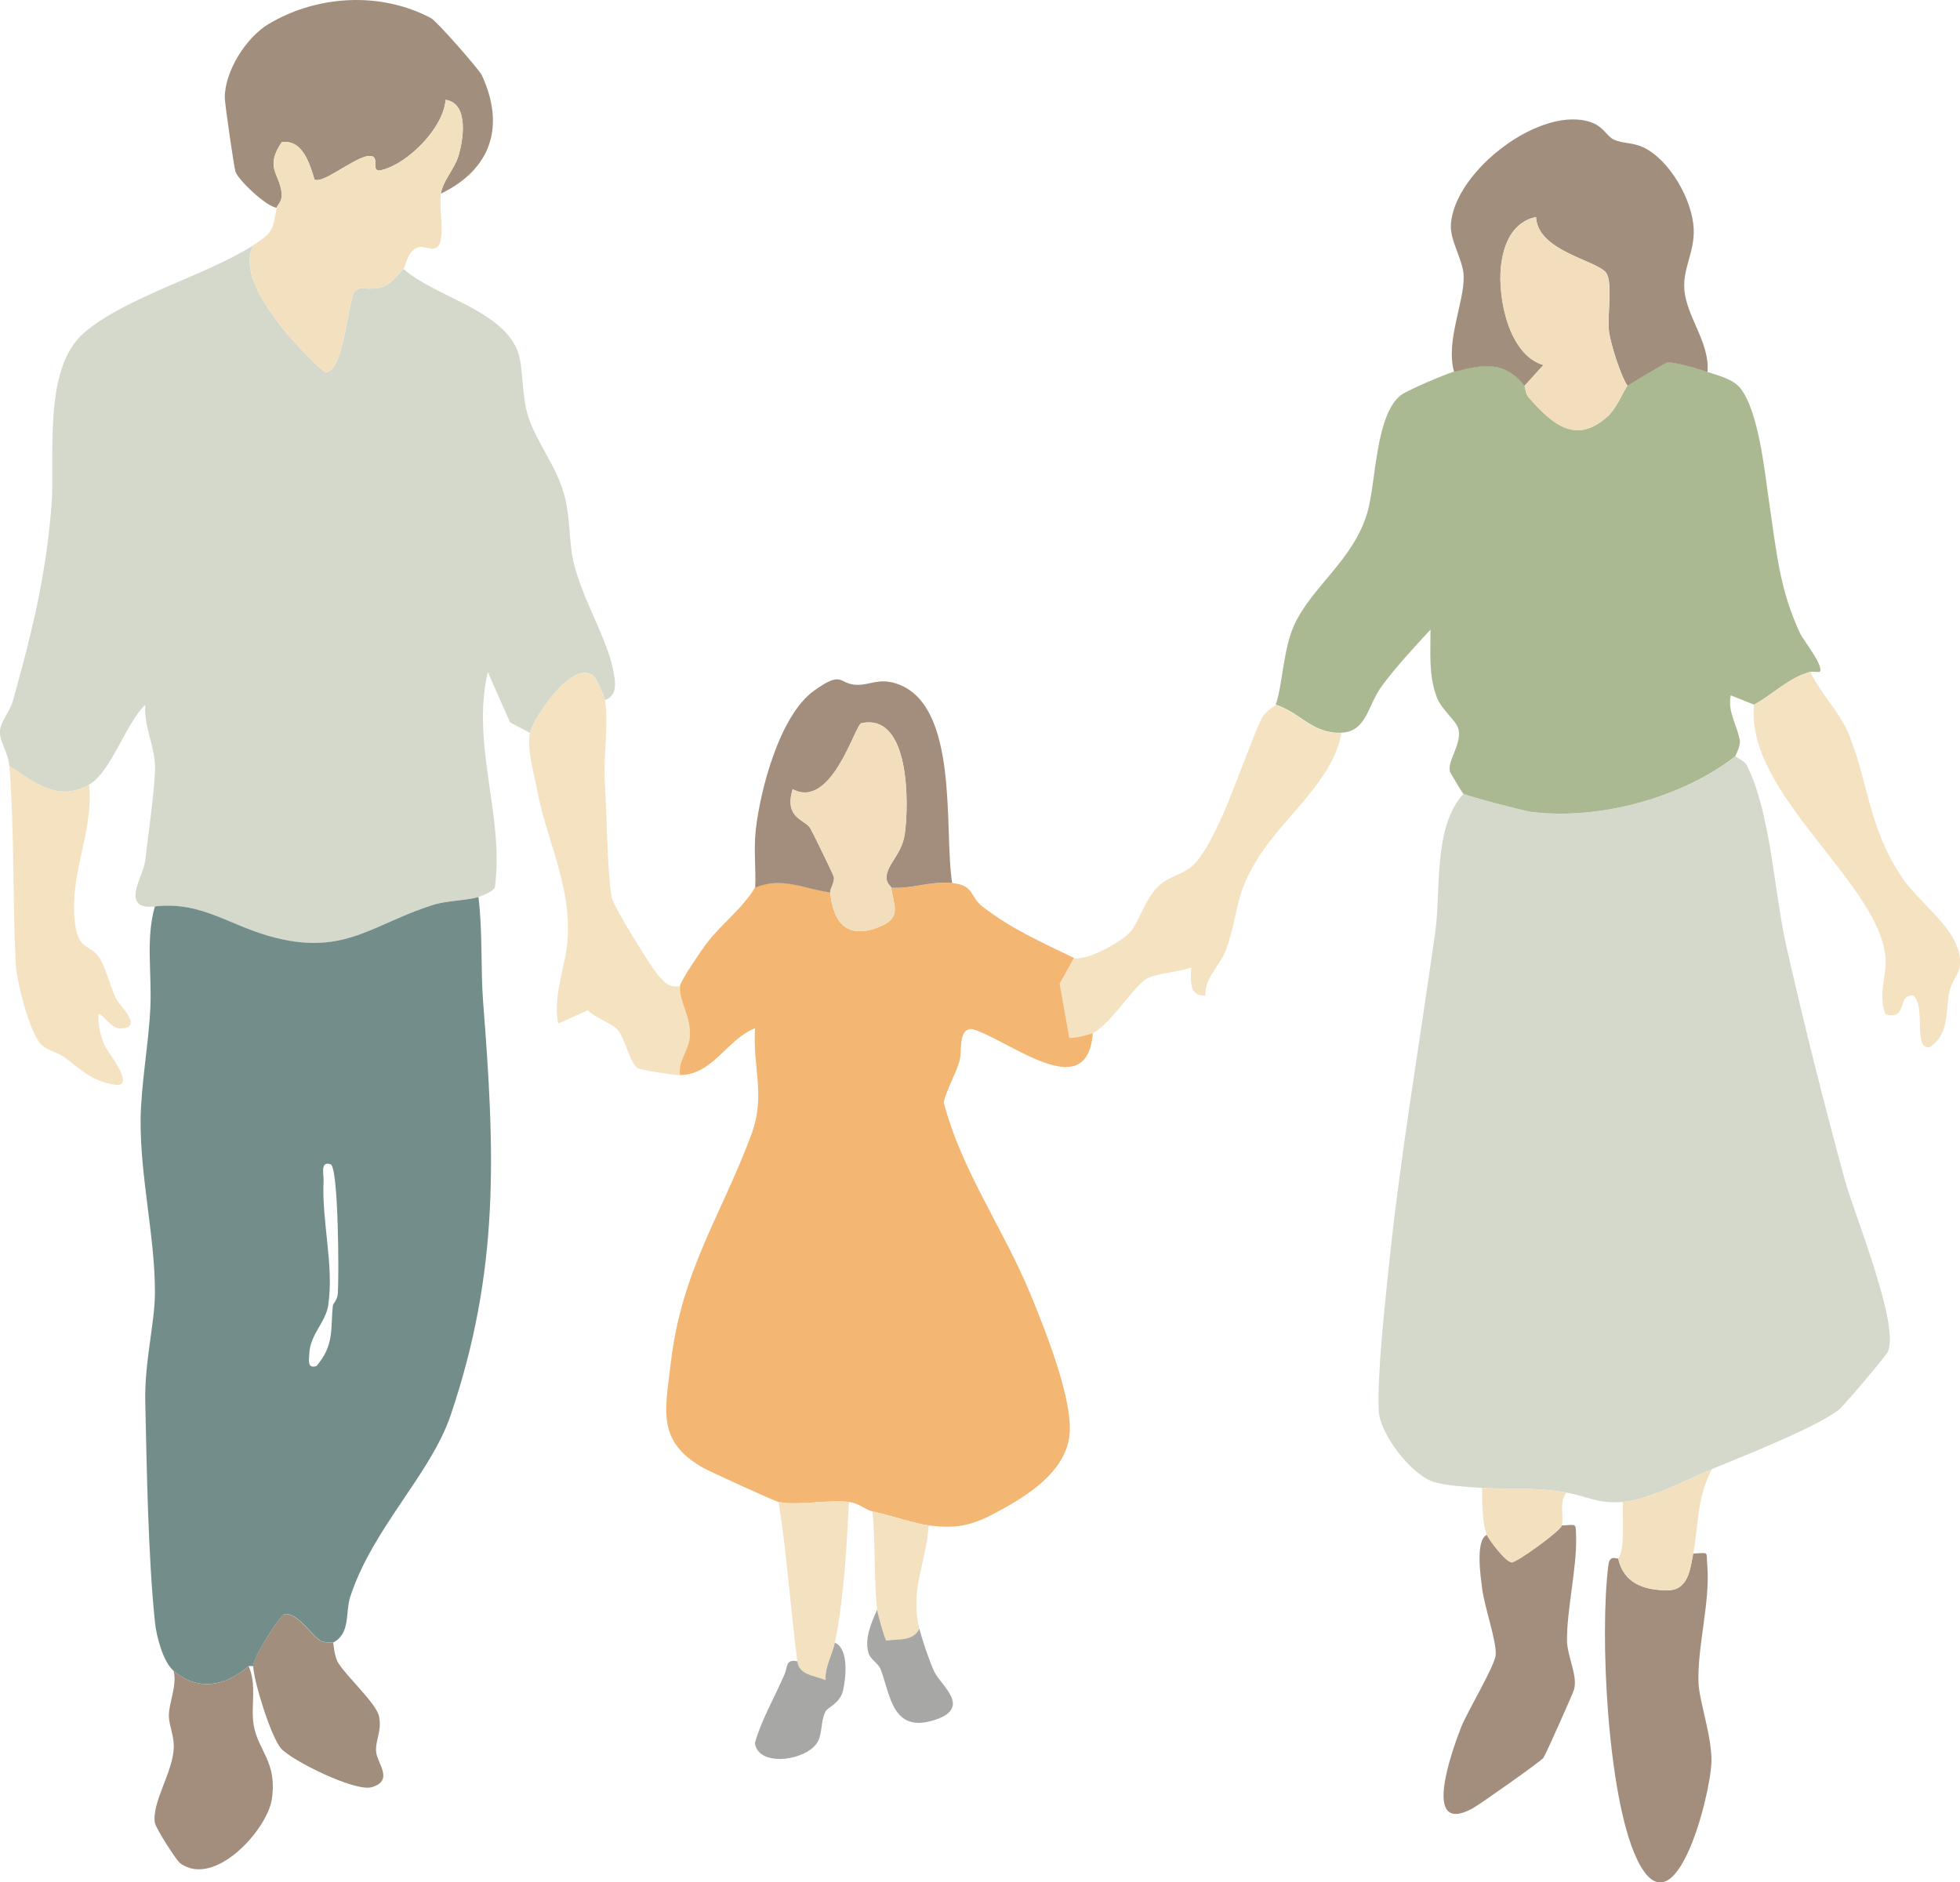<?xml version="1.0" encoding="UTF-8"?>
<svg id="_レイヤー_2" data-name="レイヤー 2" xmlns="http://www.w3.org/2000/svg" viewBox="0 0 257.31 247.17">
  <defs>
    <style>
      .cls-1 {
        fill: #738d8b;
      }

      .cls-2 {
        fill: #f2debd;
      }

      .cls-3 {
        fill: #a7a7a5;
      }

      .cls-4 {
        fill: #f3e1c0;
      }

      .cls-5 {
        fill: #aab991;
      }

      .cls-6 {
        fill: #f4b773;
      }

      .cls-7 {
        fill: #d4d9cc;
      }

      .cls-8 {
        fill: #f3e0bf;
      }

      .cls-9 {
        fill: #a28e7c;
      }

      .cls-10 {
        fill: #a38e7d;
      }

      .cls-11 {
        fill: #f4e2c1;
      }
    </style>
  </defs>
  <g id="_レイヤー_1-2" data-name="レイヤー 1">
    <g>
      <g>
        <g>
          <path class="cls-7" d="M224.75,192.91c-3.29,1.38-8.36,4.05-11.7,4.31s-4.61-.73-7.39-1.23c-4.11-.74-7.02-.37-11.08-.62-1.8-.11-4.68-.27-6.31-.77-2.95-.89-7.15-6.28-7.27-9.4-.2-4.78.76-13.39,1.28-18.46,1.49-14.63,4.09-29.76,6.14-44.35.78-5.5-.32-13.72,3.7-18.16.37.28,8.04,2.28,8.99,2.4,8.92,1.05,19.65-1.85,26.72-7.32.02.09,1.17.54,1.52,1.23,3.14,6.32,3.55,16.59,5.18,23.79,2.3,10.15,4.9,20.49,7.64,30.53,1.23,4.52,7.28,19.15,5.66,22.64-.27.58-5.83,7.18-6.49,7.67-3.31,2.45-12.57,6.05-16.59,7.73Z"/>
          <path class="cls-5" d="M224.13,48.83c1.39.46,3.38.94,4.33,2.13,2.47,3.07,3.24,11.31,3.83,15.25.94,6.25,1.3,11.08,4.01,16.92.44.96,3.2,4.33,2.6,5.09-.39.06-.89-.08-1.23,0-2.8.72-4.74,2.83-7.39,4.31l-3.07-1.23c-.44,2.2.87,3.95,1.19,5.91.13.82-.61,1.99-.58,2.09-7.06,5.47-17.79,8.38-26.72,7.32-.95-.11-8.62-2.12-8.99-2.4-.14-.1-1.71-2.73-1.76-2.9-.37-1.36,1.44-3.43,1.16-5.38-.19-1.34-2.2-2.52-2.93-4.5-1.03-2.81-.78-5.83-.78-8.77-2.06,2.22-4.65,5.02-6.41,7.44-1.89,2.6-1.97,5.95-5.29,6.1-3.75.18-5.38-2.64-8.62-3.69.87-2.44.98-7.17,2.35-10.28,2.25-5.12,7.87-8.69,9.68-14.95,1.16-4.03,1.04-12.85,4.44-15.43.79-.6,5.86-2.78,6.93-3.06,3.92-1.03,6.61-1.45,9.24,1.85.15.19.11,1,.59,1.54,3.16,3.6,6.26,6.24,10.43,2.4,1.14-1.05,2.14-3.57,2.53-3.94.22-.21,4.94-3.05,5.24-3.08.9-.09,4.12.87,5.22,1.23Z"/>
        </g>
        <path class="cls-9" d="M224.13,48.83c-1.1-.37-4.33-1.33-5.22-1.23-.3.03-5.02,2.87-5.24,3.08-.95-1.44-2.22-5.53-2.43-7.11-.27-2,.49-6.32-.33-7.67-1.04-1.7-9.03-2.82-9.26-7.4-3.1.63-4.29,3.62-4.6,6.48-.45,4.18,1.05,11.65,5.57,12.95l-2.49,2.75c-2.63-3.3-5.32-2.88-9.24-1.85-1.14-4.08,1.38-9.18,1.26-12.61-.08-2.11-1.8-4.61-1.68-6.7.4-7.11,12.11-16,18.64-13.37,1.4.56,1.89,1.77,2.75,2.18,1.13.53,2.47.35,3.9,1.03,3.43,1.63,6.42,6.89,6.59,10.68.13,3.1-1.42,5.1-1.23,7.93.25,3.61,3.37,7,3.04,10.86Z"/>
        <path class="cls-10" d="M222.28,203.99c2.17-.08,1.69-.37,1.85,1.51.41,4.89-1.33,10.77-1.15,15.46.09,2.37,1.79,7.17,1.7,10.37-.12,4.52-4.96,23.41-9.91,12.51-3.75-8.26-4.78-29.24-3.62-38.34.19-1.46,1.15-.72,1.28-.88.7,3.25,3.35,4.21,6.5,4.2,2.7-.01,2.96-2.75,3.35-4.82Z"/>
        <path class="cls-11" d="M176.1,96.24c-1.01,6.08-7.32,10.83-10.72,16.07s-2.62,7.22-4.37,12.26c-.76,2.19-2.86,3.7-2.77,6.16-2.21.13-1.91-2.14-1.85-3.69-1.65.59-4.23.72-5.7,1.38-1.63.73-4.86,6.08-7.23,7.24-.49.24-2.86.8-3.08.62l-1.26-7.1,1.88-3.37c1.75.36,6.25-2.16,7.36-3.41,1.2-1.34,1.99-4.57,3.93-6.23,1.46-1.25,3.33-1.36,4.73-2.97,3.19-3.66,6.27-13.72,8.48-18.61.54-1.2,1.92-1.89,1.97-2.03,3.24,1.06,4.87,3.87,8.62,3.69Z"/>
        <path class="cls-11" d="M237.68,88.23c1.33,2.91,3.83,5.2,5.04,8.2,2.66,6.61,2.52,12.13,7.01,18.85,2.39,3.57,8.32,7.28,7.51,11.89-.12.69-1.06,1.79-1.32,3.01-.58,2.73.07,5.48-2.55,7.31-2.28.48-.49-5.18-2.16-6.77-2.29-.21-.6,3.27-3.68,2.46-.99-2.56.09-4.88.02-7.06-.31-9.82-18.53-21.81-17.27-33.59,2.65-1.48,4.59-3.59,7.39-4.31Z"/>
        <path class="cls-10" d="M205.04,200.3c1.99-.06,1.81-.43,1.87,1.54.13,3.88-1.25,9.66-1.19,13.61.03,2.05,1.43,4.56.92,6.41-.13.48-3.73,8.56-4.02,8.96-.34.46-8.4,6.16-9.34,6.66-6.7,3.6-2.67-7.59-1.46-10.69.78-2,4.46-8.08,4.54-9.52.11-1.81-1.49-6.31-1.78-8.67-.19-1.5-.93-6.3.61-7.07.2.5,2.39,3.54,3.28,3.63.74-.07,6.38-4.11,6.57-4.86Z"/>
        <path class="cls-8" d="M224.75,192.91c-1.98,3.61-1.76,7.39-2.46,11.08-.39,2.06-.65,4.81-3.35,4.82-3.15.01-5.8-.95-6.5-4.2.95-1.11.51-5.77.62-7.39,3.34-.26,8.41-2.93,11.7-4.31Z"/>
        <path class="cls-8" d="M205.66,195.99c-1.04,1.25-.32,3.16-.62,4.31-.19.75-5.83,4.8-6.57,4.86-.89-.09-3.09-3.13-3.28-3.63-.62-1.59-.62-4.4-.62-6.16,4.07.24,6.97-.12,11.08.62Z"/>
        <path class="cls-2" d="M200.12,50.68l2.49-2.75c-4.52-1.31-6.02-8.77-5.57-12.95.31-2.86,1.49-5.85,4.6-6.48.24,4.58,8.23,5.7,9.26,7.4.82,1.35.07,5.67.33,7.67.21,1.58,1.48,5.68,2.43,7.11-.39.37-1.39,2.89-2.53,3.94-4.18,3.85-7.28,1.2-10.43-2.4-.48-.54-.43-1.35-.59-1.54Z"/>
      </g>
      <g>
        <path class="cls-7" d="M33.25,32.2c-1.7,3.47,1.63,7.99,3.71,10.76.71.94,5.2,5.89,5.83,5.9,2.24,0,2.83-8.64,3.68-10.51l.71-.52c3.38.28,3.79-.28,5.77-2.54,3.97,3.59,12.69,5.31,14.93,10.62.92,2.2.5,5.92,1.52,8.95,1.13,3.35,3.67,6.4,4.67,10.11.83,3.07.59,6,1.19,8.66,1.09,4.92,4.43,10.11,5.26,14.45.26,1.37.61,3.22-1.09,3.85-.07-.41-1.17-2.86-1.48-3.15-2.76-2.41-8.04,5.71-8.37,7.46l-2.62-1.39-2.92-6.61c-2.23,9.59,2.2,18.86.92,28.33-.27.45-1.58,1.05-2.16,1.22-1.65.5-4.07.44-6.02,1.06-7.86,2.51-11.47,6.58-20.59,4.31-6.07-1.51-9.56-4.83-15.88-4.13-4.64.51-1.48-4.08-1.27-5.88.38-3.2,1.27-9.41,1.31-12.28s-1.5-5.4-1.28-8.31c-2.51,2.31-4.45,8.77-7.38,10.47-4.13,2.38-7.3-.41-10.47-2.46-.15-1.84-1.31-3.21-1.23-4.57.08-1.24,1.31-2.58,1.68-3.91,2.49-8.87,4.35-16.4,5.09-25.7.5-6.35-1.23-18.04,4.34-22.75s15.89-7.44,22.14-11.42Z"/>
        <path class="cls-9" d="M36.33,27.28c-1.4-.13-5.14-3.76-5.42-4.74-.2-.7-1.4-8.88-1.4-9.73,0-3.48,2.81-7.91,5.77-9.67,6.42-3.82,14.76-4.25,21.32-.75.73.39,6.3,6.72,6.66,7.5,3.1,6.72,1.2,12.35-5.38,15.54.25-1.66,1.74-3.2,2.26-4.82.7-2.17,1.46-7.05-1.64-7.5-.27,3.66-4.88,8.33-8.35,9.21-1.81.46.08-2.03-1.81-1.83s-6.04,3.77-7.06,3.06c-.62-2.09-1.6-5.3-4.3-4.87-2.21,3.27-.35,4.08-.02,6.52.18,1.3-.55,1.63-.63,2.07Z"/>
        <g>
          <path class="cls-11" d="M79.43,91.93c.5,3.08-.24,7.47-.03,10.8.28,4.35.29,11.3.9,15.1.18,1.13,5.3,9.39,6.24,10.39.88.93,1.3,1.46,2.74,1.26-.15,1.93,1.42,4.01,1.3,6.48-.1,2.12-1.57,3.14-1.3,5.22-.77.01-5.12-.67-5.55-.92-1.03-.6-1.71-4.03-2.64-5.05-.73-.81-2.99-1.6-3.93-2.55l-3.89,1.75c-.7-3.76.93-7.28,1.22-10.78.59-7.28-2.66-12.99-4-20-.42-2.22-1.33-5.2-.92-7.39.33-1.74,5.61-9.87,8.37-7.46.31.29,1.42,2.74,1.48,3.15Z"/>
          <path class="cls-8" d="M57.88,25.43c-.27,1.77.52,5.55-.28,6.81-.83.96-1.87-.11-2.78.26-1.41.57-1.46,2.32-1.87,2.79-1.98,2.26-2.4,2.82-5.77,2.54l-.71.52c-.85,1.87-1.44,10.52-3.68,10.51-.63,0-5.12-4.95-5.83-5.9-2.08-2.77-5.41-7.29-3.71-10.76,2.79-1.78,2.5-2.1,3.08-4.93.09-.43.81-.77.63-2.07-.33-2.43-2.19-3.25.02-6.52,2.7-.44,3.67,2.78,4.3,4.87,1.02.71,5.22-2.86,7.06-3.06s0,2.29,1.81,1.83c3.47-.89,8.08-5.55,8.35-9.21,3.09.44,2.34,5.33,1.64,7.5-.52,1.61-2.01,3.16-2.26,4.82Z"/>
          <path class="cls-11" d="M11.7,103.01c.6,6.41-2.64,11.66-1.86,18.18.42,3.55,1.9,2.79,3.11,4.44.88,1.19,1.5,3.92,2.31,5.53.44.88,3.76,3.9.43,3.89-1.07,0-2.51-2.2-2.76-1.87-.09,1.5.3,2.96.91,4.32.22.49,4.13,5.36,1.24,4.93-3.18-.47-4.6-2.17-6.77-3.7-.87-.61-2.02-.76-2.82-1.49-1.57-1.42-3.31-8.4-3.42-10.61-.43-8.49-.16-17.54-.84-26.07,3.16,2.05,6.34,4.85,10.47,2.46Z"/>
        </g>
        <path class="cls-10" d="M22.79,219.39c3.21,2.76,6.85,2,9.85-.62,1.1,2.48.27,5.21.65,7.66.54,3.47,3.15,4.84,2.39,9.85-.6,3.95-7.48,11.65-12.01,8.39-.53-.38-3.22-4.61-3.34-5.32-.43-2.67,2.36-6.61,2.48-9.84.06-1.66-.65-2.95-.64-4.28.02-1.76,1.1-3.85.62-5.85Z"/>
        <path class="cls-9" d="M43.72,215.69c.1.1.1,1.72.7,2.68,1.21,1.93,4.98,5.28,5.34,7.01.4,1.91-.51,3.14-.38,4.65s2.38,3.76-.57,4.64c-2.15.64-10.46-3.45-11.91-5.08-1.33-1.51-3.59-8.82-3.66-10.81-.04-1.3,3.65-6.76,4.05-6.82,1.68-.26,3.27,2.38,4.63,3.4.56.42,1.71.27,1.78.34Z"/>
        <path class="cls-1" d="M62.81,117.79c.57,4.57.27,9.28.62,13.85,1.54,19.73,2.2,35.11-4.28,54.22-2.61,7.7-10.21,14.78-13.16,23.78-.69,2.09.07,4.86-2.27,6.05-.08-.07-1.22.08-1.78-.34-1.36-1.02-2.95-3.66-4.63-3.4-.4.06-4.1,5.52-4.05,6.82h-.62c-3,2.62-6.64,3.37-9.85.62-1.42-1.22-2.27-4.6-2.46-6.47-.88-8.62-1.07-20.14-1.26-28.91-.11-5.17,1.24-10.2,1.27-14.18.04-7.28-1.95-15.26-1.88-22.82.04-4.52,1.08-10.14,1.28-14.73s-.62-8.99.59-13.26c6.32-.7,9.81,2.62,15.88,4.13,9.11,2.27,12.72-1.8,20.59-4.31,1.95-.62,4.38-.56,6.02-1.06ZM43.1,171.36c-.35,2.31-2.4,3.84-2.5,6.44-.03.81-.29,1.96.95,1.57,2.41-2.84,1.8-4.88,2.16-8.01.02-.14.58-.68.64-1.49.15-2.09.11-16.61-.95-16.99-1.4-.49-.88,1.38-.92,2.15-.27,5.28,1.39,11.21.61,16.32Z"/>
      </g>
      <g>
        <path class="cls-6" d="M108.99,117.17c.43,4.15,2.33,6.27,6.61,4.46,2.83-1.2,1.69-2.79,1.39-5.07,2.75.19,5.2-.9,8-.62,2.97.31,2.31,1.8,3.98,3.09,3.86,2.98,7.7,4.66,12.03,6.76l-1.88,3.37,1.26,7.1c.21.18,2.58-.37,3.08-.62-.7,9.64-10.97.89-15.83-.52-1.91-.11-1.27,2.91-1.68,4.26-.56,1.83-1.59,3.48-2.06,5.34,2.29,8.92,7.86,16.62,11.41,25.26,1.88,4.57,5.52,13.65,5.12,18.3s-4.96,7.73-8.71,9.82c-3.56,1.97-5.51,2.75-9.8,2.2-1.88-.24-5.09-1.36-7.39-1.85-.89-.19-1.74-1.07-3.08-1.23-2.74-.33-6.79.53-9.24,0-.53-.12-9.05-4-9.95-4.52-6.08-3.47-4.91-7.56-4.2-13.64,1.42-12.24,6.58-19.33,10.58-30.06,1.92-5.15.17-8.7.49-13.98-3.65,1.4-5.47,6.08-9.85,6.15-.27-2.07,1.2-3.1,1.3-5.22.12-2.48-1.45-4.55-1.3-6.48.06-.69,2.78-4.64,3.42-5.5,1.96-2.62,4.73-4.6,6.43-7.43,3.46-1.5,6.44.16,9.85.62Z"/>
        <path class="cls-10" d="M125,115.94c-2.8-.29-5.25.81-8,.62-.03-.26-.91-.61-.52-1.97.44-1.52,1.97-2.68,2.31-5.16.51-3.68.75-15.84-5.71-14.46-.83.18-3.87,11.39-9.02,8.67-1.14,3.8,1.55,3.93,2.3,5.09.2.3,3.01,6.05,3.1,6.4.17.71-.52,1.61-.47,2.06-3.41-.46-6.39-2.12-9.85-.62.11-2.52-.21-5.1.08-7.62.6-5.35,3.17-15.03,7.62-18.24,3.89-2.8,3.21-.86,5.61-.79,1.76.05,2.92-.91,5.2-.17,8.38,2.72,6.23,19.28,7.35,26.2Z"/>
        <path class="cls-4" d="M111.45,197.22c-.3,5.88-.66,12.7-1.85,18.47-.32,1.54-1.33,3.2-1.24,4.92-1.76-.67-3.47-.72-3.69-2.46-.89-6.96-1.35-14-2.46-20.94,2.45.53,6.49-.33,9.24,0Z"/>
        <path class="cls-3" d="M109.6,215.69c1.9.82,1.43,4.75,1.07,6.31-.39,1.66-2.05,2.21-2.3,2.73-.63,1.28-.4,2.69-.95,3.85-1.19,2.53-7.81,3.64-8.32.31.82-3,2.58-5.98,3.91-9.07.4-.93.1-2.01,1.67-1.68.22,1.75,1.93,1.79,3.69,2.46-.09-1.72.92-3.39,1.24-4.92Z"/>
        <path class="cls-4" d="M121.92,200.3c-.36,5.02-2.49,8.47-1.23,13.55-.75,1.72-2.86,1.34-4.33,1.58-.21-.15-1.16-3.58-1.21-4.04-.45-3.98-.18-8.83-.62-12.93,2.3.49,5.51,1.61,7.39,1.85Z"/>
        <path class="cls-3" d="M115.15,211.38c.05.46,1,3.89,1.21,4.04,1.46-.23,3.58.14,4.33-1.58.34,1.36,1.39,4.49,1.99,5.71.89,1.83,5.03,4.74-.12,6.34-5.43,1.68-5.67-3.35-6.94-6.68-.3-.79-1.35-1.32-1.59-2.12-.58-1.9.35-3.99,1.11-5.71Z"/>
        <path class="cls-2" d="M116.99,116.56c.3,2.28,1.44,3.87-1.39,5.07-4.28,1.81-6.18-.31-6.61-4.46-.05-.45.64-1.35.47-2.06-.08-.35-2.9-6.09-3.1-6.4-.75-1.16-3.44-1.29-2.3-5.09,5.15,2.73,8.18-8.49,9.02-8.67,6.46-1.38,6.22,10.78,5.71,14.46-.34,2.48-1.88,3.64-2.31,5.16-.39,1.36.49,1.72.52,1.97Z"/>
      </g>
    </g>
  </g>
</svg>